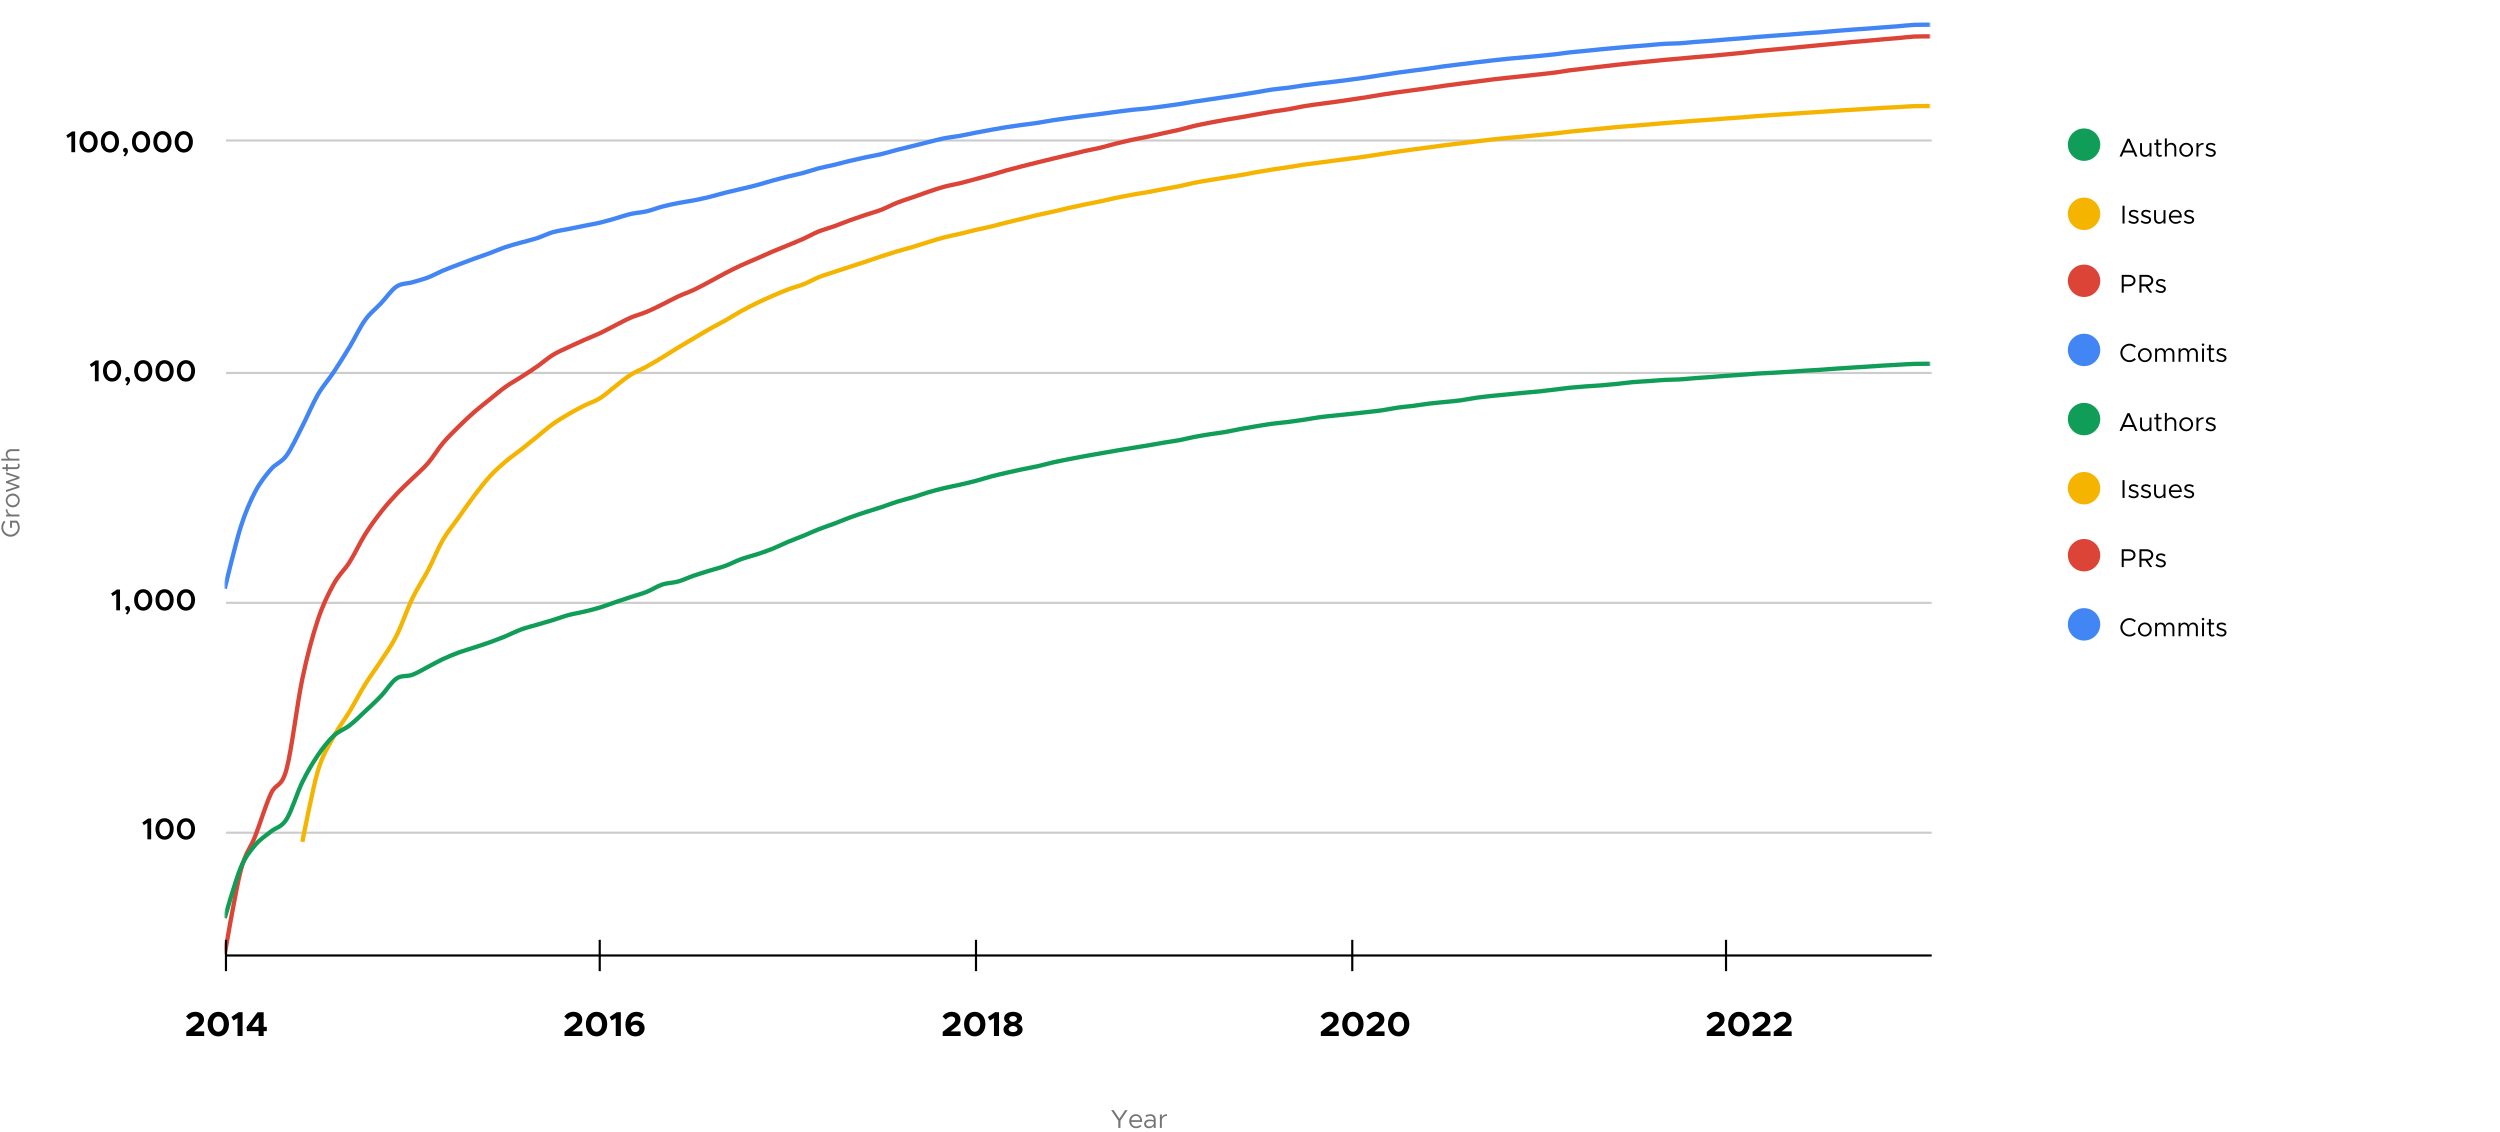 <?xml version="1.0" encoding="UTF-8"?> <svg xmlns="http://www.w3.org/2000/svg" width="1157" height="524" viewBox="0 0 1157 524" fill="none"><path d="M104.58 385.378H894" stroke="#CCCCCC" stroke-miterlimit="10"></path><path d="M104.58 278.995H894" stroke="#CCCCCC" stroke-miterlimit="10"></path><path d="M104.58 172.612H894" stroke="#CCCCCC" stroke-miterlimit="10"></path><path d="M104.58 65.02H894" stroke="#CCCCCC" stroke-miterlimit="10"></path><path d="M894 442.196H104.58" stroke="black" stroke-miterlimit="10"></path><mask id="mask0_1126_134" style="mask-type:luminance" maskUnits="userSpaceOnUse" x="104" y="0" width="790" height="442"><path d="M104 0.949H893.419V441.591H104V0.949Z" fill="white"></path></mask><g mask="url(#mask0_1126_134)"><path d="M104 272.427C104 272.427 109.155 250.94 111.376 243.942C113.596 236.943 115.817 231.975 118.037 227.681C120.258 223.387 123.034 219.906 125.413 217.16C127.792 214.414 130.171 214.115 132.55 210.866C134.93 207.616 137.547 201.843 139.926 197.223C142.305 192.604 144.684 186.82 147.064 182.707C149.443 178.595 151.981 175.907 154.439 172.208C156.898 168.509 159.435 164.463 161.815 160.512C164.194 156.56 166.573 151.44 168.952 148.121C171.331 144.803 173.949 142.886 176.328 140.35C178.707 137.813 181.086 134.257 183.465 132.65C185.845 131.044 188.382 131.358 190.841 130.644C193.299 129.93 195.996 129.223 198.216 128.367C200.437 127.512 202.658 126.238 204.878 125.291C207.099 124.345 209.875 123.322 212.254 122.412C214.633 121.501 217.012 120.607 219.391 119.738C221.771 118.869 224.388 117.994 226.767 117.113C229.146 116.232 231.525 115.168 233.904 114.365C236.284 113.561 238.821 112.919 241.28 112.221C243.739 111.524 246.276 110.959 248.656 110.18C251.035 109.4 253.414 108.172 255.793 107.479C258.172 106.786 260.789 106.459 263.169 105.974C265.548 105.488 267.927 104.999 270.306 104.518C272.685 104.038 275.223 103.626 277.682 103.043C280.14 102.461 282.757 101.675 285.057 101.025C287.357 100.374 289.657 99.535 291.957 99.008C294.257 98.481 296.953 98.34 299.333 97.782C301.712 97.224 304.091 96.246 306.47 95.621C308.849 94.995 311.466 94.446 313.846 93.976C316.225 93.506 318.604 93.212 320.983 92.748C323.362 92.283 325.9 91.737 328.359 91.139C330.817 90.541 333.355 89.757 335.734 89.158C338.114 88.558 340.493 88.045 342.872 87.475C345.251 86.906 347.868 86.317 350.247 85.682C352.627 85.047 355.006 84.263 357.385 83.605C359.764 82.948 362.302 82.287 364.761 81.672C367.219 81.058 369.916 80.515 372.136 79.917C374.357 79.32 376.577 78.501 378.798 77.917C381.019 77.334 383.794 76.827 386.173 76.258C388.553 75.689 390.932 75.018 393.311 74.45C395.69 73.882 398.307 73.306 400.687 72.797C403.066 72.289 405.445 71.911 407.824 71.346C410.203 70.781 412.741 69.976 415.2 69.342C417.658 68.709 420.196 68.133 422.575 67.544C424.954 66.954 427.334 66.334 429.713 65.748C432.092 65.162 434.709 64.44 437.088 63.971C439.468 63.502 441.847 63.297 444.226 62.877C446.605 62.455 449.143 61.871 451.601 61.397C454.06 60.922 456.756 60.43 458.977 60.031C461.198 59.632 463.418 59.222 465.639 58.87C467.859 58.517 470.635 58.144 473.014 57.815C475.394 57.486 477.773 57.224 480.152 56.862C482.531 56.5 485.148 55.972 487.527 55.602C489.907 55.232 492.286 54.924 494.665 54.6C497.044 54.275 499.582 53.937 502.041 53.624C504.499 53.31 507.037 53.024 509.416 52.719C511.795 52.414 514.175 52.074 516.554 51.763C518.933 51.453 521.55 51.087 523.929 50.826C526.308 50.566 528.688 50.432 531.067 50.17C533.446 49.908 535.984 49.555 538.442 49.221C540.901 48.888 543.597 48.513 545.818 48.171C548.039 47.829 550.259 47.415 552.48 47.069C554.7 46.722 557.476 46.336 559.855 45.988C562.234 45.64 564.614 45.3 566.993 44.946C569.372 44.591 571.989 44.195 574.368 43.824C576.748 43.453 579.127 43.074 581.506 42.682C583.885 42.289 586.423 41.778 588.882 41.428C591.34 41.078 593.878 40.899 596.257 40.583C598.636 40.268 601.015 39.837 603.395 39.506C605.774 39.175 608.391 38.853 610.77 38.567C613.149 38.281 615.529 38.045 617.908 37.758C620.287 37.471 622.825 37.143 625.283 36.816C627.742 36.49 630.359 36.139 632.659 35.798C634.959 35.458 637.259 35.062 639.559 34.709C641.858 34.356 644.555 33.946 646.934 33.61C649.313 33.274 651.692 32.972 654.072 32.658C656.451 32.344 659.068 32.025 661.447 31.694C663.826 31.363 666.206 30.962 668.585 30.642C670.964 30.322 673.502 30.047 675.96 29.744C678.419 29.442 680.957 29.112 683.336 28.825C685.715 28.538 688.094 28.264 690.473 27.995C692.853 27.727 695.47 27.421 697.849 27.187C700.228 26.953 702.607 26.78 704.987 26.567C707.366 26.353 709.904 26.126 712.362 25.884C714.821 25.643 717.517 25.381 719.738 25.12C721.958 24.859 724.179 24.496 726.399 24.244C728.62 23.993 731.396 23.778 733.775 23.543C736.154 23.309 738.533 23.046 740.913 22.814C743.292 22.583 745.909 22.345 748.288 22.131C750.667 21.917 753.047 21.704 755.426 21.507C757.805 21.309 760.343 21.13 762.801 20.927C765.26 20.724 767.798 20.435 770.177 20.289C772.556 20.144 774.935 20.179 777.314 20.034C779.694 19.888 782.311 19.582 784.69 19.395C787.069 19.208 789.448 19.077 791.827 18.891C794.207 18.704 796.744 18.455 799.203 18.256C801.662 18.057 804.358 17.878 806.579 17.695C808.799 17.512 811.02 17.285 813.24 17.102C815.461 16.92 818.237 16.719 820.616 16.544C822.995 16.369 825.374 16.215 827.753 16.034C830.133 15.854 832.75 15.615 835.129 15.44C837.508 15.264 839.887 15.147 842.267 14.962C844.646 14.777 847.184 14.518 849.642 14.311C852.101 14.105 854.638 13.896 857.018 13.722C859.397 13.547 861.776 13.417 864.155 13.245C866.535 13.072 869.152 12.851 871.531 12.669C873.91 12.487 876.289 12.326 878.668 12.135C881.048 11.943 883.585 11.615 886.044 11.501C888.502 11.387 893.419 11.45 893.419 11.45" stroke="#4285F4" stroke-width="2" stroke-miterlimit="10"></path></g><mask id="mask1_1126_134" style="mask-type:luminance" maskUnits="userSpaceOnUse" x="104" y="0" width="790" height="442"><path d="M104 0.949H893.419V441.591H104V0.949Z" fill="white"></path></mask><g mask="url(#mask1_1126_134)"><path d="M104 441.591C104 441.591 109.155 411.4 111.376 402.95C113.596 394.499 115.817 392.779 118.037 387.148C120.258 381.517 123.034 372.285 125.413 367.234C127.792 362.184 130.171 364.826 132.55 356.202C134.93 347.579 137.547 325.444 139.926 314.137C142.305 302.829 144.684 294.216 147.064 287C149.443 279.783 151.981 274.781 154.439 270.298C156.898 265.815 159.435 263.872 161.815 260.1C164.194 256.328 166.573 251.141 168.952 247.337C171.331 243.534 173.949 239.992 176.328 236.943C178.707 233.894 181.086 231.249 183.465 228.707C185.845 226.165 188.382 223.882 190.841 221.459C193.299 219.036 195.996 216.765 198.216 214.169C200.437 211.574 202.658 207.843 204.878 205.182C207.099 202.52 209.875 199.816 212.254 197.455C214.633 195.093 217.012 192.848 219.391 190.763C221.771 188.679 224.388 186.668 226.767 184.752C229.146 182.836 231.525 180.768 233.904 179.073C236.284 177.379 238.821 176.023 241.28 174.437C243.739 172.852 246.276 171.222 248.656 169.559C251.035 167.896 253.414 165.772 255.793 164.302C258.172 162.833 260.789 161.761 263.169 160.624C265.548 159.486 267.927 158.413 270.306 157.36C272.685 156.308 275.223 155.366 277.682 154.207C280.14 153.049 282.757 151.574 285.057 150.41C287.357 149.246 289.657 147.967 291.957 146.978C294.257 145.989 296.953 145.298 299.333 144.303C301.712 143.307 304.091 142.086 306.47 140.919C308.849 139.753 311.466 138.283 313.846 137.183C316.225 136.083 318.604 135.31 320.983 134.198C323.362 133.087 325.9 131.694 328.359 130.392C330.817 129.09 333.355 127.62 335.734 126.385C338.114 125.15 340.493 123.955 342.872 122.851C345.251 121.746 347.868 120.699 350.247 119.656C352.627 118.613 355.006 117.505 357.385 116.49C359.764 115.474 362.302 114.487 364.761 113.465C367.219 112.444 369.916 111.361 372.136 110.359C374.357 109.357 376.577 108.057 378.798 107.151C381.019 106.244 383.794 105.531 386.173 104.679C388.553 103.828 390.932 102.823 393.311 101.96C395.69 101.097 398.307 100.216 400.687 99.419C403.066 98.622 405.445 98.014 407.824 97.097C410.203 96.179 412.741 94.784 415.2 93.809C417.658 92.833 420.196 92.077 422.575 91.244C424.954 90.411 427.334 89.522 429.713 88.726C432.092 87.929 434.709 87.03 437.088 86.389C439.468 85.749 441.847 85.388 444.226 84.809C446.605 84.231 449.143 83.509 451.601 82.853C454.06 82.197 456.756 81.503 458.977 80.874C461.198 80.245 463.418 79.51 465.639 78.887C467.859 78.264 470.635 77.56 473.014 76.949C475.394 76.338 477.773 75.748 480.152 75.158C482.531 74.569 485.148 73.921 487.527 73.352C489.907 72.782 492.286 72.249 494.665 71.683C497.044 71.116 499.582 70.453 502.041 69.895C504.499 69.336 507.037 68.903 509.416 68.331C511.795 67.759 514.175 67.01 516.554 66.413C518.933 65.816 521.55 65.202 523.929 64.692C526.308 64.181 528.688 63.794 531.067 63.295C533.446 62.796 535.984 62.187 538.442 61.646C540.901 61.105 543.597 60.576 545.818 60.049C548.039 59.522 550.259 58.848 552.48 58.329C554.7 57.811 557.476 57.258 559.855 56.788C562.234 56.319 564.614 55.879 566.993 55.462C569.372 55.045 571.989 54.66 574.368 54.249C576.748 53.839 579.127 53.386 581.506 52.962C583.885 52.538 586.423 52.062 588.882 51.663C591.34 51.263 593.878 50.972 596.257 50.563C598.636 50.154 601.015 49.578 603.395 49.174C605.774 48.77 608.391 48.436 610.77 48.105C613.149 47.774 615.529 47.484 617.908 47.152C620.287 46.82 622.825 46.444 625.283 46.078C627.742 45.713 630.359 45.326 632.659 44.958C634.959 44.59 637.259 44.164 639.559 43.797C641.858 43.43 644.555 43.024 646.934 42.684C649.313 42.343 651.692 42.042 654.072 41.718C656.451 41.395 659.068 41.05 661.447 40.713C663.826 40.376 666.206 39.999 668.585 39.666C670.964 39.332 673.502 39.003 675.96 38.681C678.419 38.359 680.957 38.041 683.336 37.734C685.715 37.426 688.094 37.093 690.473 36.804C692.853 36.516 695.47 36.237 697.849 35.978C700.228 35.72 702.607 35.481 704.987 35.226C707.366 34.972 709.904 34.7 712.362 34.425C714.821 34.15 717.517 33.875 719.738 33.577C721.958 33.278 724.179 32.854 726.399 32.551C728.62 32.248 731.396 31.952 733.775 31.673C736.154 31.394 738.533 31.124 740.913 30.847C743.292 30.569 745.909 30.248 748.288 29.98C750.667 29.712 753.047 29.459 755.426 29.212C757.805 28.965 760.343 28.722 762.801 28.476C765.26 28.229 767.798 27.952 770.177 27.73C772.556 27.508 774.935 27.332 777.314 27.119C779.694 26.906 782.311 26.638 784.69 26.43C787.069 26.223 789.448 26.063 791.827 25.854C794.207 25.644 796.744 25.39 799.203 25.151C801.662 24.913 804.358 24.664 806.579 24.423C808.799 24.183 811.02 23.872 813.24 23.639C815.461 23.407 818.237 23.182 820.616 22.963C822.995 22.744 825.374 22.531 827.753 22.304C830.133 22.076 832.75 21.806 835.129 21.575C837.508 21.345 839.887 21.125 842.267 20.897C844.646 20.669 847.184 20.422 849.642 20.185C852.101 19.947 854.638 19.686 857.018 19.471C859.397 19.255 861.776 19.076 864.155 18.867C866.535 18.658 869.152 18.401 871.531 18.193C873.91 17.985 876.289 17.81 878.668 17.599C881.048 17.387 883.585 17.029 886.044 16.903C888.502 16.777 893.419 16.844 893.419 16.844" stroke="#DB4437" stroke-width="2" stroke-miterlimit="10"></path></g><mask id="mask2_1126_134" style="mask-type:luminance" maskUnits="userSpaceOnUse" x="104" y="0" width="790" height="442"><path d="M104 0.949H893.419V441.591H104V0.949Z" fill="white"></path></mask><g mask="url(#mask2_1126_134)"><path d="M139.926 389.604C139.926 389.604 144.684 364.98 147.063 356.945C149.443 348.91 151.98 345.493 154.439 340.874C156.897 336.256 159.435 333.186 161.814 329.235C164.194 325.283 166.573 320.634 168.952 316.789C171.331 312.944 173.948 309.504 176.328 305.811C178.707 302.119 181.086 298.997 183.465 294.281C185.844 289.565 188.382 282.055 190.841 276.959C193.299 271.862 195.996 267.981 198.216 263.701C200.437 259.421 202.657 253.862 204.878 249.997C207.099 246.131 209.874 242.85 212.254 239.49C214.633 236.131 217.012 232.638 219.391 229.501C221.77 226.363 224.387 222.962 226.767 220.37C229.146 217.778 231.525 215.69 233.904 213.656C236.284 211.622 238.821 209.919 241.28 207.982C243.738 206.046 246.276 203.955 248.655 202.035C251.035 200.114 253.414 197.978 255.793 196.268C258.172 194.559 260.789 193.022 263.168 191.626C265.548 190.23 267.927 188.946 270.306 187.742C272.685 186.539 275.223 185.824 277.682 184.292C280.14 182.759 282.757 180.304 285.057 178.549C287.357 176.793 289.657 174.834 291.957 173.386C294.257 171.939 296.953 170.926 299.332 169.621C301.712 168.317 304.091 166.878 306.47 165.439C308.849 164 311.466 162.281 313.845 160.839C316.225 159.396 318.604 158.037 320.983 156.634C323.362 155.23 325.9 153.669 328.359 152.277C330.817 150.884 333.355 149.629 335.734 148.28C338.113 146.931 340.493 145.373 342.872 144.054C345.251 142.735 347.868 141.398 350.247 140.242C352.627 139.087 355.006 138.031 357.385 136.996C359.764 135.961 362.302 134.853 364.76 133.931C367.219 133.01 369.915 132.359 372.136 131.466C374.357 130.574 376.577 129.24 378.798 128.339C381.018 127.437 383.794 126.609 386.173 125.812C388.552 125.016 390.932 124.255 393.311 123.48C395.69 122.705 398.307 121.875 400.686 121.084C403.066 120.293 405.445 119.438 407.824 118.656C410.203 117.875 412.741 117.055 415.2 116.32C417.658 115.585 420.196 114.958 422.575 114.249C424.954 113.539 427.333 112.724 429.713 111.997C432.092 111.27 434.709 110.433 437.088 109.816C439.467 109.199 441.847 108.787 444.226 108.226C446.605 107.664 449.143 106.965 451.601 106.39C454.06 105.814 456.756 105.306 458.977 104.773C461.197 104.241 463.418 103.593 465.639 103.036C467.859 102.48 470.635 101.839 473.014 101.261C475.393 100.684 477.773 100.063 480.152 99.514C482.531 98.965 485.148 98.453 487.527 97.915C489.906 97.378 492.286 96.775 494.665 96.238C497.044 95.701 499.582 95.154 502.04 94.642C504.499 94.13 507.037 93.675 509.416 93.166C511.795 92.657 514.174 92.04 516.554 91.541C518.933 91.043 521.55 90.556 523.929 90.128C526.308 89.7 528.688 89.354 531.067 88.927C533.446 88.5 535.984 87.977 538.442 87.519C540.901 87.061 543.597 86.637 545.818 86.179C548.038 85.722 550.259 85.097 552.48 84.644C554.7 84.192 557.476 83.738 559.855 83.338C562.234 82.937 564.613 82.582 566.993 82.2C569.372 81.818 571.989 81.421 574.368 81.007C576.747 80.593 579.127 80.097 581.506 79.678C583.885 79.26 586.423 78.843 588.881 78.457C591.34 78.072 593.878 77.737 596.257 77.365C598.636 76.993 601.015 76.541 603.394 76.191C605.774 75.84 608.391 75.545 610.77 75.231C613.149 74.917 615.528 74.589 617.908 74.278C620.287 73.967 622.825 73.656 625.283 73.334C627.742 73.013 630.359 72.686 632.659 72.347C634.959 72.009 637.258 71.593 639.558 71.24C641.858 70.886 644.555 70.5 646.934 70.157C649.313 69.815 651.692 69.472 654.072 69.148C656.451 68.825 659.068 68.5 661.447 68.184C663.826 67.868 666.205 67.527 668.585 67.221C670.964 66.915 673.502 66.617 675.96 66.317C678.419 66.017 680.956 65.708 683.336 65.421C685.715 65.133 688.094 64.822 690.473 64.562C692.853 64.301 695.47 64.058 697.849 63.834C700.228 63.61 702.607 63.417 704.986 63.195C707.366 62.972 709.903 62.717 712.362 62.474C714.82 62.232 717.517 61.984 719.737 61.741C721.958 61.497 724.179 61.182 726.399 60.941C728.62 60.699 731.396 60.454 733.775 60.224C736.154 59.994 738.533 59.77 740.912 59.539C743.292 59.308 745.909 59.028 748.288 58.814C750.667 58.601 753.046 58.429 755.426 58.235C757.805 58.042 760.343 57.842 762.801 57.633C765.26 57.426 767.797 57.183 770.177 56.987C772.556 56.792 774.935 56.625 777.314 56.442C779.693 56.259 782.311 56.046 784.69 55.873C787.069 55.699 789.448 55.557 791.827 55.383C794.207 55.208 796.744 54.989 799.203 54.806C801.661 54.622 804.358 54.455 806.578 54.281C808.799 54.107 811.02 53.881 813.24 53.711C815.461 53.541 818.236 53.372 820.616 53.214C822.995 53.055 825.374 52.903 827.753 52.745C830.132 52.588 832.75 52.408 835.129 52.252C837.508 52.095 839.887 51.951 842.266 51.789C844.646 51.628 847.183 51.43 849.642 51.265C852.1 51.1 854.638 50.946 857.017 50.8C859.397 50.654 861.776 50.519 864.155 50.374C866.534 50.229 869.151 50.051 871.531 49.915C873.91 49.78 876.289 49.675 878.668 49.546C881.047 49.417 883.585 49.205 886.044 49.128C888.502 49.052 893.419 49.089 893.419 49.089" stroke="#F4B400" stroke-width="2" stroke-miterlimit="10"></path></g><mask id="mask3_1126_134" style="mask-type:luminance" maskUnits="userSpaceOnUse" x="104" y="0" width="790" height="442"><path d="M104 0.949H893.419V441.591H104V0.949Z" fill="white"></path></mask><g mask="url(#mask3_1126_134)"><path d="M104 424.89C104 424.89 109.155 406.874 111.376 401.625C113.596 396.375 115.817 393.841 118.037 391.142C120.258 388.443 123.034 386.764 125.413 384.817C127.792 382.869 130.171 382.971 132.55 379.251C134.93 375.532 137.547 366.796 139.926 361.944C142.305 357.092 144.684 353.102 147.064 349.58C149.443 346.059 151.981 342.835 154.439 340.523C156.898 338.21 159.435 337.56 161.815 335.705C164.194 333.849 166.573 331.46 168.952 329.234C171.331 327.009 173.949 324.617 176.328 322.122C178.707 319.628 181.086 315.667 183.465 314.038C185.845 312.409 188.382 313.207 190.841 312.291C193.299 311.375 195.996 309.684 198.216 308.541C200.437 307.398 202.658 306.113 204.878 305.071C207.099 304.03 209.875 302.876 212.254 301.996C214.633 301.115 217.012 300.472 219.391 299.689C221.771 298.905 224.388 298.07 226.767 297.215C229.146 296.359 231.525 295.447 233.904 294.475C236.284 293.503 238.821 292.176 241.28 291.279C243.739 290.381 246.276 289.791 248.656 289.09C251.035 288.389 253.414 287.731 255.793 287C258.172 286.27 260.789 285.272 263.169 284.632C265.548 283.992 267.927 283.654 270.306 283.083C272.685 282.513 275.223 281.894 277.682 281.145C280.14 280.396 282.757 279.369 285.057 278.588C287.357 277.807 289.657 277.051 291.957 276.296C294.257 275.541 296.953 274.851 299.333 273.903C301.712 272.955 304.091 271.32 306.47 270.53C308.849 269.741 311.466 269.791 313.846 269.119C316.225 268.448 318.604 267.278 320.983 266.455C323.362 265.632 325.9 264.869 328.359 264.104C330.817 263.339 333.355 262.735 335.734 261.866C338.114 260.997 340.493 259.692 342.872 258.82C345.251 257.947 347.868 257.346 350.247 256.559C352.627 255.771 355.006 254.973 357.385 254.022C359.764 253.071 362.302 251.78 364.761 250.749C367.219 249.718 369.916 248.748 372.136 247.834C374.357 246.919 376.577 245.857 378.798 244.979C381.019 244.102 383.794 243.209 386.173 242.311C388.553 241.414 390.932 240.385 393.311 239.51C395.69 238.635 398.307 237.762 400.687 236.981C403.066 236.2 405.445 235.529 407.824 234.743C410.203 233.957 412.741 232.955 415.2 232.183C417.658 231.411 420.196 230.831 422.575 230.112C424.954 229.393 427.334 228.501 429.713 227.805C432.092 227.108 434.709 226.441 437.088 225.872C439.468 225.303 441.847 224.875 444.226 224.33C446.605 223.786 449.143 223.197 451.601 222.548C454.06 221.899 456.756 221.019 458.977 220.436C461.198 219.852 463.418 219.357 465.639 218.845C467.859 218.334 470.635 217.711 473.014 217.209C475.394 216.708 477.773 216.315 480.152 215.784C482.531 215.252 485.148 214.499 487.527 213.964C489.907 213.428 492.286 212.98 494.665 212.511C497.044 212.041 499.582 211.552 502.041 211.102C504.499 210.651 507.037 210.225 509.416 209.808C511.795 209.391 514.175 208.966 516.554 208.559C518.933 208.152 521.55 207.713 523.929 207.323C526.308 206.933 528.688 206.578 531.067 206.177C533.446 205.777 535.984 205.291 538.442 204.88C540.901 204.469 543.597 204.128 545.818 203.71C548.039 203.291 550.259 202.69 552.48 202.256C554.7 201.822 557.476 201.364 559.855 200.985C562.234 200.606 564.614 200.35 566.993 199.941C569.372 199.532 571.989 198.924 574.368 198.485C576.748 198.045 579.127 197.647 581.506 197.255C583.885 196.864 586.423 196.427 588.882 196.097C591.34 195.766 593.878 195.572 596.257 195.271C598.636 194.97 601.015 194.623 603.395 194.265C605.774 193.907 608.391 193.404 610.77 193.083C613.149 192.762 615.529 192.554 617.908 192.302C620.287 192.05 622.825 191.811 625.283 191.548C627.742 191.284 630.359 190.988 632.659 190.722C634.959 190.456 637.259 190.232 639.559 189.898C641.858 189.563 644.555 188.972 646.934 188.635C649.313 188.297 651.692 188.136 654.072 187.833C656.451 187.53 659.068 187.074 661.447 186.783C663.826 186.493 666.206 186.303 668.585 186.057C670.964 185.81 673.502 185.613 675.96 185.28C678.419 184.946 680.957 184.393 683.336 184.057C685.715 183.721 688.094 183.477 690.473 183.224C692.853 182.97 695.47 182.748 697.849 182.515C700.228 182.283 702.607 182.032 704.987 181.806C707.366 181.581 709.904 181.397 712.362 181.142C714.821 180.887 717.517 180.543 719.738 180.276C721.958 180.008 724.179 179.684 726.399 179.453C728.62 179.222 731.396 179.011 733.775 178.832C736.154 178.652 738.533 178.547 740.913 178.357C743.292 178.167 745.909 177.915 748.288 177.672C750.667 177.428 753.047 177.086 755.426 176.873C757.805 176.659 760.343 176.549 762.801 176.376C765.26 176.203 767.798 175.963 770.177 175.835C772.556 175.707 774.935 175.729 777.314 175.589C779.694 175.45 782.311 175.157 784.69 174.978C787.069 174.799 789.448 174.672 791.827 174.497C794.207 174.321 796.744 174.088 799.203 173.904C801.662 173.721 804.358 173.558 806.579 173.396C808.799 173.234 811.02 173.024 813.24 172.883C815.461 172.742 818.237 172.644 820.616 172.512C822.995 172.38 825.374 172.232 827.753 172.078C830.133 171.924 832.75 171.721 835.129 171.571C837.508 171.421 839.887 171.317 842.267 171.16C844.646 171.003 847.184 170.785 849.642 170.613C852.101 170.44 854.638 170.278 857.018 170.125C859.397 169.973 861.776 169.837 864.155 169.683C866.535 169.529 869.152 169.333 871.531 169.188C873.91 169.043 876.289 168.925 878.668 168.797C881.048 168.669 883.585 168.477 886.044 168.406C888.502 168.334 893.419 168.367 893.419 168.367" stroke="#0F9D58" stroke-width="2" stroke-miterlimit="10"></path></g><path d="M104.58 449.449V434.942" stroke="black" stroke-miterlimit="10"></path><path d="M277.556 449.449V434.942" stroke="black" stroke-miterlimit="10"></path><path d="M451.692 449.449V434.942" stroke="black" stroke-miterlimit="10"></path><path d="M625.829 449.449V434.942" stroke="black" stroke-miterlimit="10"></path><path d="M798.805 449.449V434.942" stroke="black" stroke-miterlimit="10"></path><path d="M68.203 388.449H69.953V378.831H68.553L65.851 380.665L66.551 381.897L68.203 380.847V388.449ZM76.172 388.617C78.636 388.617 80.386 386.559 80.386 383.633C80.386 380.721 78.636 378.663 76.172 378.663C73.695 378.663 71.959 380.721 71.959 383.633C71.959 386.559 73.695 388.617 76.172 388.617ZM76.172 387.021C74.745 387.021 73.737 385.621 73.737 383.633C73.737 381.645 74.745 380.259 76.172 380.259C77.6 380.259 78.594 381.645 78.594 383.633C78.594 385.621 77.6 387.021 76.172 387.021ZM86.057 388.617C88.521 388.617 90.271 386.559 90.271 383.633C90.271 380.721 88.521 378.663 86.057 378.663C83.579 378.663 81.843 380.721 81.843 383.633C81.843 386.559 83.579 388.617 86.057 388.617ZM86.057 387.021C84.629 387.021 83.621 385.621 83.621 383.633C83.621 381.645 84.629 380.259 86.057 380.259C87.485 380.259 88.479 381.645 88.479 383.633C88.479 385.621 87.485 387.021 86.057 387.021Z" fill="black"></path><path d="M33.023 70.449H34.773V60.831H33.373L30.671 62.665L31.371 63.897L33.023 62.847V70.449ZM40.993 70.617C43.457 70.617 45.207 68.559 45.207 65.633C45.207 62.721 43.457 60.663 40.993 60.663C38.515 60.663 36.779 62.721 36.779 65.633C36.779 68.559 38.515 70.617 40.993 70.617ZM40.993 69.021C39.565 69.021 38.557 67.621 38.557 65.633C38.557 63.645 39.565 62.259 40.993 62.259C42.421 62.259 43.415 63.645 43.415 65.633C43.415 67.621 42.421 69.021 40.993 69.021ZM50.877 70.617C53.342 70.617 55.092 68.559 55.092 65.633C55.092 62.721 53.342 60.663 50.877 60.663C48.4 60.663 46.663 62.721 46.663 65.633C46.663 68.559 48.4 70.617 50.877 70.617ZM50.877 69.021C49.45 69.021 48.441 67.621 48.441 65.633C48.441 63.645 49.45 62.259 50.877 62.259C52.306 62.259 53.3 63.645 53.3 65.633C53.3 67.621 52.306 69.021 50.877 69.021ZM57.864 72.437C58.816 71.429 59.208 70.701 59.208 69.945C59.208 69.063 58.746 68.419 58.032 68.419C57.43 68.419 56.94 68.923 56.94 69.511C56.94 70.113 57.43 70.617 58.018 70.617C57.892 71.065 57.612 71.513 57.206 71.933L57.864 72.437ZM65.288 70.617C67.752 70.617 69.502 68.559 69.502 65.633C69.502 62.721 67.752 60.663 65.288 60.663C62.81 60.663 61.074 62.721 61.074 65.633C61.074 68.559 62.81 70.617 65.288 70.617ZM65.288 69.021C63.86 69.021 62.852 67.621 62.852 65.633C62.852 63.645 63.86 62.259 65.288 62.259C66.716 62.259 67.71 63.645 67.71 65.633C67.71 67.621 66.716 69.021 65.288 69.021ZM75.172 70.617C77.636 70.617 79.386 68.559 79.386 65.633C79.386 62.721 77.636 60.663 75.172 60.663C72.695 60.663 70.959 62.721 70.959 65.633C70.959 68.559 72.695 70.617 75.172 70.617ZM75.172 69.021C73.745 69.021 72.737 67.621 72.737 65.633C72.737 63.645 73.745 62.259 75.172 62.259C76.6 62.259 77.594 63.645 77.594 65.633C77.594 67.621 76.6 69.021 75.172 69.021ZM85.057 70.617C87.521 70.617 89.271 68.559 89.271 65.633C89.271 62.721 87.521 60.663 85.057 60.663C82.579 60.663 80.843 62.721 80.843 65.633C80.843 68.559 82.579 70.617 85.057 70.617ZM85.057 69.021C83.629 69.021 82.621 67.621 82.621 65.633C82.621 63.645 83.629 62.259 85.057 62.259C86.485 62.259 87.479 63.645 87.479 65.633C87.479 67.621 86.485 69.021 85.057 69.021Z" fill="black"></path><path d="M53.793 282.449H55.543V272.831H54.143L51.441 274.665L52.141 275.897L53.793 274.847V282.449ZM58.864 284.437C59.816 283.429 60.208 282.701 60.208 281.945C60.208 281.063 59.746 280.419 59.032 280.419C58.43 280.419 57.94 280.923 57.94 281.511C57.94 282.113 58.43 282.617 59.018 282.617C58.892 283.065 58.612 283.513 58.206 283.933L58.864 284.437ZM66.288 282.617C68.752 282.617 70.502 280.559 70.502 277.633C70.502 274.721 68.752 272.663 66.288 272.663C63.81 272.663 62.074 274.721 62.074 277.633C62.074 280.559 63.81 282.617 66.288 282.617ZM66.288 281.021C64.86 281.021 63.852 279.621 63.852 277.633C63.852 275.645 64.86 274.259 66.288 274.259C67.716 274.259 68.71 275.645 68.71 277.633C68.71 279.621 67.716 281.021 66.288 281.021ZM76.172 282.617C78.636 282.617 80.386 280.559 80.386 277.633C80.386 274.721 78.636 272.663 76.172 272.663C73.695 272.663 71.959 274.721 71.959 277.633C71.959 280.559 73.695 282.617 76.172 282.617ZM76.172 281.021C74.745 281.021 73.737 279.621 73.737 277.633C73.737 275.645 74.745 274.259 76.172 274.259C77.6 274.259 78.594 275.645 78.594 277.633C78.594 279.621 77.6 281.021 76.172 281.021ZM86.057 282.617C88.521 282.617 90.271 280.559 90.271 277.633C90.271 274.721 88.521 272.663 86.057 272.663C83.579 272.663 81.843 274.721 81.843 277.633C81.843 280.559 83.579 282.617 86.057 282.617ZM86.057 281.021C84.629 281.021 83.621 279.621 83.621 277.633C83.621 275.645 84.629 274.259 86.057 274.259C87.485 274.259 88.479 275.645 88.479 277.633C88.479 279.621 87.485 281.021 86.057 281.021Z" fill="black"></path><path d="M43.908 176.449H45.658V166.831H44.258L41.556 168.665L42.256 169.897L43.908 168.847V176.449ZM51.877 176.617C54.342 176.617 56.092 174.559 56.092 171.633C56.092 168.721 54.342 166.663 51.877 166.663C49.4 166.663 47.663 168.721 47.663 171.633C47.663 174.559 49.4 176.617 51.877 176.617ZM51.877 175.021C50.45 175.021 49.441 173.621 49.441 171.633C49.441 169.645 50.45 168.259 51.877 168.259C53.306 168.259 54.3 169.645 54.3 171.633C54.3 173.621 53.306 175.021 51.877 175.021ZM58.864 178.437C59.816 177.429 60.208 176.701 60.208 175.945C60.208 175.063 59.746 174.419 59.032 174.419C58.43 174.419 57.94 174.923 57.94 175.511C57.94 176.113 58.43 176.617 59.018 176.617C58.892 177.065 58.612 177.513 58.206 177.933L58.864 178.437ZM66.288 176.617C68.752 176.617 70.502 174.559 70.502 171.633C70.502 168.721 68.752 166.663 66.288 166.663C63.81 166.663 62.074 168.721 62.074 171.633C62.074 174.559 63.81 176.617 66.288 176.617ZM66.288 175.021C64.86 175.021 63.852 173.621 63.852 171.633C63.852 169.645 64.86 168.259 66.288 168.259C67.716 168.259 68.71 169.645 68.71 171.633C68.71 173.621 67.716 175.021 66.288 175.021ZM76.172 176.617C78.636 176.617 80.386 174.559 80.386 171.633C80.386 168.721 78.636 166.663 76.172 166.663C73.695 166.663 71.959 168.721 71.959 171.633C71.959 174.559 73.695 176.617 76.172 176.617ZM76.172 175.021C74.745 175.021 73.737 173.621 73.737 171.633C73.737 169.645 74.745 168.259 76.172 168.259C77.6 168.259 78.594 169.645 78.594 171.633C78.594 173.621 77.6 175.021 76.172 175.021ZM86.057 176.617C88.521 176.617 90.271 174.559 90.271 171.633C90.271 168.721 88.521 166.663 86.057 166.663C83.579 166.663 81.843 168.721 81.843 171.633C81.843 174.559 83.579 176.617 86.057 176.617ZM86.057 175.021C84.629 175.021 83.621 173.621 83.621 171.633C83.621 169.645 84.629 168.259 86.057 168.259C87.485 168.259 88.479 169.645 88.479 171.633C88.479 173.621 87.485 175.021 86.057 175.021Z" fill="black"></path><path d="M86.203 479.449H94.507V477.321H89.851L91.851 475.769C93.771 474.377 94.411 473.241 94.411 471.769C94.411 469.705 92.715 468.265 90.379 468.265C88.603 468.265 87.211 469.033 86.123 470.409L87.627 471.865C88.427 470.953 89.243 470.409 90.315 470.409C91.211 470.409 91.979 470.953 91.979 471.865C91.979 472.633 91.563 473.353 90.251 474.393L86.203 477.529V479.449ZM101.04 479.641C103.936 479.641 105.968 477.289 105.968 473.945C105.968 470.617 103.936 468.265 101.04 468.265C98.144 468.265 96.096 470.617 96.096 473.945C96.096 477.289 98.144 479.641 101.04 479.641ZM101.04 477.497C99.568 477.497 98.528 476.009 98.528 473.945C98.528 471.881 99.568 470.409 101.04 470.409C102.512 470.409 103.552 471.881 103.552 473.945C103.552 476.009 102.512 477.497 101.04 477.497ZM109.918 479.449H112.27V468.457H110.382L107.086 470.665L108.046 472.329L109.918 471.161V479.449ZM119.673 479.449H122.025V477.209H123.481V475.225H122.025V468.473H119.177L114.073 475.385L114.297 477.209H119.673V479.449ZM116.553 475.225L119.673 470.969V475.225H116.553Z" fill="black"></path><path d="M261.25 479.449H269.554V477.321H264.898L266.898 475.769C268.818 474.377 269.458 473.241 269.458 471.769C269.458 469.705 267.762 468.265 265.426 468.265C263.65 468.265 262.258 469.033 261.17 470.409L262.674 471.865C263.474 470.953 264.29 470.409 265.362 470.409C266.258 470.409 267.026 470.953 267.026 471.865C267.026 472.633 266.61 473.353 265.298 474.393L261.25 477.529V479.449ZM276.087 479.641C278.983 479.641 281.015 477.289 281.015 473.945C281.015 470.617 278.983 468.265 276.087 468.265C273.191 468.265 271.143 470.617 271.143 473.945C271.143 477.289 273.191 479.641 276.087 479.641ZM276.087 477.497C274.615 477.497 273.575 476.009 273.575 473.945C273.575 471.881 274.615 470.409 276.087 470.409C277.559 470.409 278.599 471.881 278.599 473.945C278.599 476.009 277.559 477.497 276.087 477.497ZM284.965 479.449H287.317V468.457H285.429L282.133 470.665L283.093 472.329L284.965 471.161V479.449ZM294.624 472.345C293.584 472.345 292.576 472.745 291.904 473.401C292.112 471.545 293.072 470.345 294.512 470.345C295.44 470.345 296.08 470.681 296.752 471.241L297.872 469.449C296.976 468.729 295.872 468.265 294.512 468.265C291.456 468.265 289.456 470.713 289.456 474.137C289.456 477.337 290.928 479.641 294.128 479.641C296.528 479.641 298.336 478.089 298.336 475.833C298.336 473.657 296.656 472.345 294.624 472.345ZM294 477.641C292.768 477.641 292.176 476.889 291.968 475.545C292.304 474.761 293.04 474.265 293.936 474.265C295.008 474.265 295.904 474.889 295.904 475.945C295.904 476.825 295.168 477.641 294 477.641Z" fill="black"></path><path d="M436.281 479.449H444.585V477.321H439.929L441.929 475.769C443.849 474.377 444.489 473.241 444.489 471.769C444.489 469.705 442.793 468.265 440.457 468.265C438.681 468.265 437.289 469.033 436.201 470.409L437.705 471.865C438.505 470.953 439.321 470.409 440.393 470.409C441.289 470.409 442.057 470.953 442.057 471.865C442.057 472.633 441.641 473.353 440.329 474.393L436.281 477.529V479.449ZM451.118 479.641C454.014 479.641 456.046 477.289 456.046 473.945C456.046 470.617 454.014 468.265 451.118 468.265C448.222 468.265 446.174 470.617 446.174 473.945C446.174 477.289 448.222 479.641 451.118 479.641ZM451.118 477.497C449.646 477.497 448.606 476.009 448.606 473.945C448.606 471.881 449.646 470.409 451.118 470.409C452.59 470.409 453.63 471.881 453.63 473.945C453.63 476.009 452.59 477.497 451.118 477.497ZM459.997 479.449H462.349V468.457H460.461L457.165 470.665L458.125 472.329L459.997 471.161V479.449ZM468.84 479.641C471.256 479.641 473.256 478.505 473.256 476.505C473.256 475.241 472.392 474.281 471.096 473.769C472.2 473.289 472.984 472.489 472.984 471.257C472.984 469.369 471.032 468.265 468.84 468.265C466.696 468.265 464.712 469.321 464.712 471.257C464.712 472.505 465.496 473.305 466.584 473.769C465.32 474.249 464.424 475.209 464.424 476.505C464.424 478.489 466.408 479.641 468.84 479.641ZM468.84 472.953C467.976 472.889 467.064 472.409 467.064 471.561C467.064 470.809 467.784 470.249 468.84 470.249C469.896 470.249 470.632 470.809 470.632 471.561C470.632 472.377 469.704 472.889 468.84 472.953ZM468.84 477.657C467.672 477.657 466.824 477.081 466.824 476.249C466.824 475.385 467.896 474.841 468.84 474.809C469.784 474.841 470.872 475.385 470.872 476.249C470.872 477.081 470.008 477.657 468.84 477.657Z" fill="black"></path><path d="M611.281 479.449H619.585V477.321H614.929L616.929 475.769C618.849 474.377 619.489 473.241 619.489 471.769C619.489 469.705 617.793 468.265 615.457 468.265C613.681 468.265 612.289 469.033 611.201 470.409L612.705 471.865C613.505 470.953 614.321 470.409 615.393 470.409C616.289 470.409 617.057 470.953 617.057 471.865C617.057 472.633 616.641 473.353 615.329 474.393L611.281 477.529V479.449ZM626.118 479.641C629.014 479.641 631.046 477.289 631.046 473.945C631.046 470.617 629.014 468.265 626.118 468.265C623.222 468.265 621.174 470.617 621.174 473.945C621.174 477.289 623.222 479.641 626.118 479.641ZM626.118 477.497C624.646 477.497 623.606 476.009 623.606 473.945C623.606 471.881 624.646 470.409 626.118 470.409C627.59 470.409 628.63 471.881 628.63 473.945C628.63 476.009 627.59 477.497 626.118 477.497ZM632.469 479.449H640.773V477.321H636.117L638.117 475.769C640.036 474.377 640.677 473.241 640.677 471.769C640.677 469.705 638.981 468.265 636.645 468.265C634.869 468.265 633.477 469.033 632.389 470.409L633.893 471.865C634.693 470.953 635.509 470.409 636.581 470.409C637.477 470.409 638.245 470.953 638.245 471.865C638.245 472.633 637.829 473.353 636.516 474.393L632.469 477.529V479.449ZM647.306 479.641C650.202 479.641 652.234 477.289 652.234 473.945C652.234 470.617 650.202 468.265 647.306 468.265C644.41 468.265 642.362 470.617 642.362 473.945C642.362 477.289 644.41 479.641 647.306 479.641ZM647.306 477.497C645.834 477.497 644.794 476.009 644.794 473.945C644.794 471.881 645.834 470.409 647.306 470.409C648.778 470.409 649.818 471.881 649.818 473.945C649.818 476.009 648.778 477.497 647.306 477.497Z" fill="black"></path><path d="M789.906 479.449H798.21V477.321H793.554L795.554 475.769C797.474 474.377 798.114 473.241 798.114 471.769C798.114 469.705 796.418 468.265 794.082 468.265C792.306 468.265 790.914 469.033 789.826 470.409L791.33 471.865C792.13 470.953 792.946 470.409 794.018 470.409C794.914 470.409 795.682 470.953 795.682 471.865C795.682 472.633 795.266 473.353 793.954 474.393L789.906 477.529V479.449ZM804.743 479.641C807.639 479.641 809.671 477.289 809.671 473.945C809.671 470.617 807.639 468.265 804.743 468.265C801.847 468.265 799.799 470.617 799.799 473.945C799.799 477.289 801.847 479.641 804.743 479.641ZM804.743 477.497C803.271 477.497 802.231 476.009 802.231 473.945C802.231 471.881 803.271 470.409 804.743 470.409C806.215 470.409 807.255 471.881 807.255 473.945C807.255 476.009 806.215 477.497 804.743 477.497ZM811.094 479.449H819.398V477.321H814.742L816.742 475.769C818.661 474.377 819.302 473.241 819.302 471.769C819.302 469.705 817.606 468.265 815.27 468.265C813.494 468.265 812.102 469.033 811.014 470.409L812.518 471.865C813.318 470.953 814.134 470.409 815.206 470.409C816.102 470.409 816.87 470.953 816.87 471.865C816.87 472.633 816.454 473.353 815.141 474.393L811.094 477.529V479.449ZM820.875 479.449H829.179V477.321H824.523L826.523 475.769C828.443 474.377 829.083 473.241 829.083 471.769C829.083 469.705 827.387 468.265 825.051 468.265C823.275 468.265 821.883 469.033 820.795 470.409L822.299 471.865C823.099 470.953 823.915 470.409 824.987 470.409C825.883 470.409 826.651 470.953 826.651 471.865C826.651 472.633 826.235 473.353 824.923 474.393L820.875 477.529V479.449Z" fill="black"></path><circle cx="964.5" cy="66.949" r="7.5" fill="#0F9D58"></circle><path d="M988.197 72.449H989.217L985.581 64.205H984.561L980.925 72.449H981.945L982.773 70.577H987.369L988.197 72.449ZM983.157 69.689L985.077 65.357L986.985 69.689H983.157ZM994.788 66.245V70.193C994.788 71.069 993.924 71.789 992.868 71.789C991.956 71.789 991.32 71.093 991.32 70.073V66.245H990.42V70.193C990.42 71.621 991.368 72.593 992.748 72.593C993.636 72.593 994.428 72.125 994.788 71.465V72.449H995.688V66.245H994.788ZM1000.17 71.537C1000.04 71.681 999.799 71.789 999.523 71.789C999.163 71.789 998.851 71.465 998.851 71.009V67.049H1000.37V66.245H998.851V64.541H997.951V66.245H996.979V67.049H997.951V71.009C997.951 71.933 998.575 72.593 999.463 72.593C999.883 72.593 1000.29 72.449 1000.61 72.197L1000.17 71.537ZM1004.85 66.101C1003.96 66.101 1003.17 66.569 1002.81 67.229V64.061H1001.91V72.449H1002.81V68.501C1002.81 67.625 1003.67 66.905 1004.73 66.905C1005.64 66.905 1006.28 67.601 1006.28 68.621V72.449H1007.18V68.501C1007.18 67.073 1006.23 66.101 1004.85 66.101ZM1011.78 72.593C1013.53 72.593 1014.97 71.129 1014.97 69.341C1014.97 67.553 1013.53 66.101 1011.78 66.101C1010.01 66.101 1008.57 67.553 1008.57 69.341C1008.57 71.129 1010.01 72.593 1011.78 72.593ZM1011.78 71.789C1010.53 71.789 1009.51 70.685 1009.51 69.341C1009.51 67.997 1010.53 66.905 1011.78 66.905C1013.01 66.905 1014.03 67.997 1014.03 69.341C1014.03 70.685 1013.01 71.789 1011.78 71.789ZM1017.42 67.457V66.245H1016.52V72.449H1017.42V68.981C1017.42 67.769 1018.42 66.905 1019.82 66.905V66.101C1018.68 66.101 1017.79 66.629 1017.42 67.457ZM1023.2 72.593C1024.48 72.593 1025.47 71.861 1025.47 70.721C1025.47 69.545 1024.43 69.209 1023.44 68.897C1022.29 68.525 1021.83 68.357 1021.83 67.817C1021.83 67.217 1022.41 66.905 1023.1 66.905C1023.65 66.905 1024.27 67.097 1024.89 67.493L1025.32 66.797C1024.66 66.365 1023.87 66.101 1023.1 66.101C1021.87 66.101 1020.93 66.797 1020.93 67.925C1020.93 68.813 1021.51 69.257 1023.01 69.689C1023.85 69.929 1024.57 70.145 1024.57 70.817C1024.57 71.405 1024.01 71.789 1023.2 71.789C1022.51 71.789 1021.81 71.525 1021.1 71.009L1020.63 71.669C1021.37 72.269 1022.33 72.593 1023.2 72.593Z" fill="black"></path><circle cx="964.5" cy="98.949" r="7.5" fill="#F4B400"></circle><path d="M982.308 103.449H983.244V95.205H982.308V103.449ZM987.515 103.593C988.799 103.593 989.783 102.861 989.783 101.721C989.783 100.545 988.751 100.209 987.755 99.897C986.603 99.525 986.147 99.357 986.147 98.817C986.147 98.217 986.723 97.905 987.419 97.905C987.971 97.905 988.583 98.097 989.207 98.493L989.639 97.797C988.979 97.365 988.187 97.101 987.419 97.101C986.183 97.101 985.247 97.797 985.247 98.925C985.247 99.813 985.823 100.257 987.323 100.689C988.163 100.929 988.883 101.145 988.883 101.817C988.883 102.405 988.331 102.789 987.515 102.789C986.831 102.789 986.123 102.525 985.415 102.009L984.947 102.669C985.691 103.269 986.651 103.593 987.515 103.593ZM993.245 103.593C994.529 103.593 995.513 102.861 995.513 101.721C995.513 100.545 994.481 100.209 993.485 99.897C992.333 99.525 991.877 99.357 991.877 98.817C991.877 98.217 992.453 97.905 993.149 97.905C993.701 97.905 994.313 98.097 994.937 98.493L995.369 97.797C994.709 97.365 993.917 97.101 993.149 97.101C991.913 97.101 990.977 97.797 990.977 98.925C990.977 99.813 991.553 100.257 993.053 100.689C993.893 100.929 994.613 101.145 994.613 101.817C994.613 102.405 994.061 102.789 993.245 102.789C992.561 102.789 991.853 102.525 991.145 102.009L990.677 102.669C991.421 103.269 992.381 103.593 993.245 103.593ZM1001.28 97.245V101.193C1001.28 102.069 1000.42 102.789 999.36 102.789C998.448 102.789 997.812 102.093 997.812 101.073V97.245H996.912V101.193C996.912 102.621 997.86 103.593 999.24 103.593C1000.13 103.593 1000.92 103.125 1001.28 102.465V103.449H1002.18V97.245H1001.28ZM1006.88 102.789C1005.65 102.789 1004.8 101.901 1004.67 100.689H1009.75C1009.75 98.517 1008.68 97.101 1006.81 97.101C1005.14 97.101 1003.75 98.481 1003.75 100.329C1003.75 102.237 1005.23 103.593 1006.89 103.593C1007.75 103.593 1008.85 103.221 1009.39 102.633L1008.83 102.045C1008.45 102.465 1007.61 102.789 1006.88 102.789ZM1006.84 97.905C1008.08 97.905 1008.74 98.769 1008.86 99.885H1004.68C1004.85 98.685 1005.74 97.905 1006.84 97.905ZM1013.18 103.593C1014.46 103.593 1015.45 102.861 1015.45 101.721C1015.45 100.545 1014.41 100.209 1013.42 99.897C1012.27 99.525 1011.81 99.357 1011.81 98.817C1011.81 98.217 1012.39 97.905 1013.08 97.905C1013.63 97.905 1014.25 98.097 1014.87 98.493L1015.3 97.797C1014.64 97.365 1013.85 97.101 1013.08 97.101C1011.85 97.101 1010.91 97.797 1010.91 98.925C1010.91 99.813 1011.49 100.257 1012.99 100.689C1013.83 100.929 1014.55 101.145 1014.55 101.817C1014.55 102.405 1013.99 102.789 1013.18 102.789C1012.49 102.789 1011.79 102.525 1011.08 102.009L1010.61 102.669C1011.35 103.269 1012.31 103.593 1013.18 103.593Z" fill="black"></path><circle cx="964.5" cy="129.949" r="7.5" fill="#DB4437"></circle><path d="M981.933 135.449H982.869V132.485H985.281C986.985 132.485 988.317 131.393 988.317 129.845C988.317 128.297 986.985 127.205 985.281 127.205H981.933V135.449ZM982.869 131.597V128.093H985.113C986.457 128.093 987.369 128.741 987.369 129.845C987.369 130.949 986.457 131.597 985.113 131.597H982.869ZM996.532 129.845C996.532 128.297 995.2 127.205 993.496 127.205H990.148V135.449H991.084V132.485H992.908L994.996 135.449H996.064L993.964 132.461C995.44 132.281 996.532 131.249 996.532 129.845ZM991.084 128.093H993.328C994.672 128.093 995.584 128.741 995.584 129.845C995.584 130.949 994.672 131.597 993.328 131.597H991.084V128.093ZM1000.09 135.593C1001.37 135.593 1002.36 134.861 1002.36 133.721C1002.36 132.545 1001.33 132.209 1000.33 131.897C999.177 131.525 998.721 131.357 998.721 130.817C998.721 130.217 999.297 129.905 999.993 129.905C1000.55 129.905 1001.16 130.097 1001.78 130.493L1002.21 129.797C1001.55 129.365 1000.76 129.101 999.993 129.101C998.757 129.101 997.821 129.797 997.821 130.925C997.821 131.813 998.397 132.257 999.897 132.689C1000.74 132.929 1001.46 133.145 1001.46 133.817C1001.46 134.405 1000.91 134.789 1000.09 134.789C999.405 134.789 998.697 134.525 997.989 134.009L997.521 134.669C998.265 135.269 999.225 135.593 1000.09 135.593Z" fill="black"></path><circle cx="964.5" cy="161.949" r="7.5" fill="#4285F4"></circle><path d="M985.521 167.593C986.661 167.593 987.717 167.101 988.485 166.333L987.849 165.685C987.249 166.321 986.421 166.729 985.521 166.729C983.745 166.729 982.245 165.169 982.245 163.321C982.245 161.485 983.745 159.925 985.521 159.925C986.421 159.925 987.249 160.333 987.849 160.969L988.485 160.321C987.717 159.541 986.661 159.061 985.521 159.061C983.241 159.061 981.297 161.005 981.297 163.321C981.297 165.637 983.241 167.593 985.521 167.593ZM992.642 167.593C994.394 167.593 995.834 166.129 995.834 164.341C995.834 162.553 994.394 161.101 992.642 161.101C990.878 161.101 989.438 162.553 989.438 164.341C989.438 166.129 990.878 167.593 992.642 167.593ZM992.642 166.789C991.394 166.789 990.374 165.685 990.374 164.341C990.374 162.997 991.394 161.905 992.642 161.905C993.878 161.905 994.898 162.997 994.898 164.341C994.898 165.685 993.878 166.789 992.642 166.789ZM1004.09 161.101C1003.11 161.101 1002.34 161.701 1002.15 162.577C1001.84 161.677 1001.07 161.101 1000.08 161.101C999.268 161.101 998.596 161.509 998.284 162.157V161.245H997.384V167.449H998.284V163.501C998.284 162.565 998.98 161.905 999.964 161.905C1000.8 161.905 1001.39 162.613 1001.39 163.621V167.449H1002.29V163.501C1002.29 162.565 1002.99 161.905 1003.97 161.905C1004.81 161.905 1005.4 162.613 1005.4 163.621V167.449H1006.3V163.501C1006.3 162.097 1005.39 161.101 1004.09 161.101ZM1014.96 161.101C1013.97 161.101 1013.2 161.701 1013.01 162.577C1012.7 161.677 1011.93 161.101 1010.95 161.101C1010.13 161.101 1009.46 161.509 1009.15 162.157V161.245H1008.25V167.449H1009.15V163.501C1009.15 162.565 1009.84 161.905 1010.83 161.905C1011.67 161.905 1012.26 162.613 1012.26 163.621V167.449H1013.16V163.501C1013.16 162.565 1013.85 161.905 1014.84 161.905C1015.68 161.905 1016.26 162.613 1016.26 163.621V167.449H1017.16V163.501C1017.16 162.097 1016.25 161.101 1014.96 161.101ZM1019.57 160.117C1019.89 160.117 1020.15 159.841 1020.15 159.517C1020.15 159.205 1019.89 158.929 1019.57 158.929C1019.23 158.929 1018.97 159.205 1018.97 159.517C1018.97 159.841 1019.23 160.117 1019.57 160.117ZM1019.11 167.449H1020.01V161.245H1019.11V167.449ZM1024.5 166.537C1024.37 166.681 1024.13 166.789 1023.85 166.789C1023.49 166.789 1023.18 166.465 1023.18 166.009V162.049H1024.7V161.245H1023.18V159.541H1022.28V161.245H1021.31V162.049H1022.28V166.009C1022.28 166.933 1022.9 167.593 1023.79 167.593C1024.21 167.593 1024.62 167.449 1024.94 167.197L1024.5 166.537ZM1028.16 167.593C1029.44 167.593 1030.42 166.861 1030.42 165.721C1030.42 164.545 1029.39 164.209 1028.4 163.897C1027.24 163.525 1026.79 163.357 1026.79 162.817C1026.79 162.217 1027.36 161.905 1028.06 161.905C1028.61 161.905 1029.22 162.097 1029.85 162.493L1030.28 161.797C1029.62 161.365 1028.83 161.101 1028.06 161.101C1026.82 161.101 1025.89 161.797 1025.89 162.925C1025.89 163.813 1026.46 164.257 1027.96 164.689C1028.8 164.929 1029.52 165.145 1029.52 165.817C1029.52 166.405 1028.97 166.789 1028.16 166.789C1027.47 166.789 1026.76 166.525 1026.06 166.009L1025.59 166.669C1026.33 167.269 1027.29 167.593 1028.16 167.593Z" fill="black"></path><circle cx="964.5" cy="193.949" r="7.5" fill="#0F9D58"></circle><path d="M988.197 199.449H989.217L985.581 191.205H984.561L980.925 199.449H981.945L982.773 197.577H987.369L988.197 199.449ZM983.157 196.689L985.077 192.357L986.985 196.689H983.157ZM994.788 193.245V197.193C994.788 198.069 993.924 198.789 992.868 198.789C991.956 198.789 991.32 198.093 991.32 197.073V193.245H990.42V197.193C990.42 198.621 991.368 199.593 992.748 199.593C993.636 199.593 994.428 199.125 994.788 198.465V199.449H995.688V193.245H994.788ZM1000.17 198.537C1000.04 198.681 999.799 198.789 999.523 198.789C999.163 198.789 998.851 198.465 998.851 198.009V194.049H1000.37V193.245H998.851V191.541H997.951V193.245H996.979V194.049H997.951V198.009C997.951 198.933 998.575 199.593 999.463 199.593C999.883 199.593 1000.29 199.449 1000.61 199.197L1000.17 198.537ZM1004.85 193.101C1003.96 193.101 1003.17 193.569 1002.81 194.229V191.061H1001.91V199.449H1002.81V195.501C1002.81 194.625 1003.67 193.905 1004.73 193.905C1005.64 193.905 1006.28 194.601 1006.28 195.621V199.449H1007.18V195.501C1007.18 194.073 1006.23 193.101 1004.85 193.101ZM1011.78 199.593C1013.53 199.593 1014.97 198.129 1014.97 196.341C1014.97 194.553 1013.53 193.101 1011.78 193.101C1010.01 193.101 1008.57 194.553 1008.57 196.341C1008.57 198.129 1010.01 199.593 1011.78 199.593ZM1011.78 198.789C1010.53 198.789 1009.51 197.685 1009.51 196.341C1009.51 194.997 1010.53 193.905 1011.78 193.905C1013.01 193.905 1014.03 194.997 1014.03 196.341C1014.03 197.685 1013.01 198.789 1011.78 198.789ZM1017.42 194.457V193.245H1016.52V199.449H1017.42V195.981C1017.42 194.769 1018.42 193.905 1019.82 193.905V193.101C1018.68 193.101 1017.79 193.629 1017.42 194.457ZM1023.2 199.593C1024.48 199.593 1025.47 198.861 1025.47 197.721C1025.47 196.545 1024.43 196.209 1023.44 195.897C1022.29 195.525 1021.83 195.357 1021.83 194.817C1021.83 194.217 1022.41 193.905 1023.1 193.905C1023.65 193.905 1024.27 194.097 1024.89 194.493L1025.32 193.797C1024.66 193.365 1023.87 193.101 1023.1 193.101C1021.87 193.101 1020.93 193.797 1020.93 194.925C1020.93 195.813 1021.51 196.257 1023.01 196.689C1023.85 196.929 1024.57 197.145 1024.57 197.817C1024.57 198.405 1024.01 198.789 1023.2 198.789C1022.51 198.789 1021.81 198.525 1021.1 198.009L1020.63 198.669C1021.37 199.269 1022.33 199.593 1023.2 199.593Z" fill="black"></path><circle cx="964.5" cy="225.949" r="7.5" fill="#F4B400"></circle><path d="M982.308 230.449H983.244V222.205H982.308V230.449ZM987.515 230.593C988.799 230.593 989.783 229.861 989.783 228.721C989.783 227.545 988.751 227.209 987.755 226.897C986.603 226.525 986.147 226.357 986.147 225.817C986.147 225.217 986.723 224.905 987.419 224.905C987.971 224.905 988.583 225.097 989.207 225.493L989.639 224.797C988.979 224.365 988.187 224.101 987.419 224.101C986.183 224.101 985.247 224.797 985.247 225.925C985.247 226.813 985.823 227.257 987.323 227.689C988.163 227.929 988.883 228.145 988.883 228.817C988.883 229.405 988.331 229.789 987.515 229.789C986.831 229.789 986.123 229.525 985.415 229.009L984.947 229.669C985.691 230.269 986.651 230.593 987.515 230.593ZM993.245 230.593C994.529 230.593 995.513 229.861 995.513 228.721C995.513 227.545 994.481 227.209 993.485 226.897C992.333 226.525 991.877 226.357 991.877 225.817C991.877 225.217 992.453 224.905 993.149 224.905C993.701 224.905 994.313 225.097 994.937 225.493L995.369 224.797C994.709 224.365 993.917 224.101 993.149 224.101C991.913 224.101 990.977 224.797 990.977 225.925C990.977 226.813 991.553 227.257 993.053 227.689C993.893 227.929 994.613 228.145 994.613 228.817C994.613 229.405 994.061 229.789 993.245 229.789C992.561 229.789 991.853 229.525 991.145 229.009L990.677 229.669C991.421 230.269 992.381 230.593 993.245 230.593ZM1001.28 224.245V228.193C1001.28 229.069 1000.42 229.789 999.36 229.789C998.448 229.789 997.812 229.093 997.812 228.073V224.245H996.912V228.193C996.912 229.621 997.86 230.593 999.24 230.593C1000.13 230.593 1000.92 230.125 1001.28 229.465V230.449H1002.18V224.245H1001.28ZM1006.88 229.789C1005.65 229.789 1004.8 228.901 1004.67 227.689H1009.75C1009.75 225.517 1008.68 224.101 1006.81 224.101C1005.14 224.101 1003.75 225.481 1003.75 227.329C1003.75 229.237 1005.23 230.593 1006.89 230.593C1007.75 230.593 1008.85 230.221 1009.39 229.633L1008.83 229.045C1008.45 229.465 1007.61 229.789 1006.88 229.789ZM1006.84 224.905C1008.08 224.905 1008.74 225.769 1008.86 226.885H1004.68C1004.85 225.685 1005.74 224.905 1006.84 224.905ZM1013.18 230.593C1014.46 230.593 1015.45 229.861 1015.45 228.721C1015.45 227.545 1014.41 227.209 1013.42 226.897C1012.27 226.525 1011.81 226.357 1011.81 225.817C1011.81 225.217 1012.39 224.905 1013.08 224.905C1013.63 224.905 1014.25 225.097 1014.87 225.493L1015.3 224.797C1014.64 224.365 1013.85 224.101 1013.08 224.101C1011.85 224.101 1010.91 224.797 1010.91 225.925C1010.91 226.813 1011.49 227.257 1012.99 227.689C1013.83 227.929 1014.55 228.145 1014.55 228.817C1014.55 229.405 1013.99 229.789 1013.18 229.789C1012.49 229.789 1011.79 229.525 1011.08 229.009L1010.61 229.669C1011.35 230.269 1012.31 230.593 1013.18 230.593Z" fill="black"></path><circle cx="964.5" cy="256.949" r="7.5" fill="#DB4437"></circle><path d="M981.933 262.449H982.869V259.485H985.281C986.985 259.485 988.317 258.393 988.317 256.845C988.317 255.297 986.985 254.205 985.281 254.205H981.933V262.449ZM982.869 258.597V255.093H985.113C986.457 255.093 987.369 255.741 987.369 256.845C987.369 257.949 986.457 258.597 985.113 258.597H982.869ZM996.532 256.845C996.532 255.297 995.2 254.205 993.496 254.205H990.148V262.449H991.084V259.485H992.908L994.996 262.449H996.064L993.964 259.461C995.44 259.281 996.532 258.249 996.532 256.845ZM991.084 255.093H993.328C994.672 255.093 995.584 255.741 995.584 256.845C995.584 257.949 994.672 258.597 993.328 258.597H991.084V255.093ZM1000.09 262.593C1001.37 262.593 1002.36 261.861 1002.36 260.721C1002.36 259.545 1001.33 259.209 1000.33 258.897C999.177 258.525 998.721 258.357 998.721 257.817C998.721 257.217 999.297 256.905 999.993 256.905C1000.55 256.905 1001.16 257.097 1001.78 257.493L1002.21 256.797C1001.55 256.365 1000.76 256.101 999.993 256.101C998.757 256.101 997.821 256.797 997.821 257.925C997.821 258.813 998.397 259.257 999.897 259.689C1000.74 259.929 1001.46 260.145 1001.46 260.817C1001.46 261.405 1000.91 261.789 1000.09 261.789C999.405 261.789 998.697 261.525 997.989 261.009L997.521 261.669C998.265 262.269 999.225 262.593 1000.09 262.593Z" fill="black"></path><circle cx="964.5" cy="288.949" r="7.5" fill="#4285F4"></circle><path d="M985.521 294.593C986.661 294.593 987.717 294.101 988.485 293.333L987.849 292.685C987.249 293.321 986.421 293.729 985.521 293.729C983.745 293.729 982.245 292.169 982.245 290.321C982.245 288.485 983.745 286.925 985.521 286.925C986.421 286.925 987.249 287.333 987.849 287.969L988.485 287.321C987.717 286.541 986.661 286.061 985.521 286.061C983.241 286.061 981.297 288.005 981.297 290.321C981.297 292.637 983.241 294.593 985.521 294.593ZM992.642 294.593C994.394 294.593 995.834 293.129 995.834 291.341C995.834 289.553 994.394 288.101 992.642 288.101C990.878 288.101 989.438 289.553 989.438 291.341C989.438 293.129 990.878 294.593 992.642 294.593ZM992.642 293.789C991.394 293.789 990.374 292.685 990.374 291.341C990.374 289.997 991.394 288.905 992.642 288.905C993.878 288.905 994.898 289.997 994.898 291.341C994.898 292.685 993.878 293.789 992.642 293.789ZM1004.09 288.101C1003.11 288.101 1002.34 288.701 1002.15 289.577C1001.84 288.677 1001.07 288.101 1000.08 288.101C999.268 288.101 998.596 288.509 998.284 289.157V288.245H997.384V294.449H998.284V290.501C998.284 289.565 998.98 288.905 999.964 288.905C1000.8 288.905 1001.39 289.613 1001.39 290.621V294.449H1002.29V290.501C1002.29 289.565 1002.99 288.905 1003.97 288.905C1004.81 288.905 1005.4 289.613 1005.4 290.621V294.449H1006.3V290.501C1006.3 289.097 1005.39 288.101 1004.09 288.101ZM1014.96 288.101C1013.97 288.101 1013.2 288.701 1013.01 289.577C1012.7 288.677 1011.93 288.101 1010.95 288.101C1010.13 288.101 1009.46 288.509 1009.15 289.157V288.245H1008.25V294.449H1009.15V290.501C1009.15 289.565 1009.84 288.905 1010.83 288.905C1011.67 288.905 1012.26 289.613 1012.26 290.621V294.449H1013.16V290.501C1013.16 289.565 1013.85 288.905 1014.84 288.905C1015.68 288.905 1016.26 289.613 1016.26 290.621V294.449H1017.16V290.501C1017.16 289.097 1016.25 288.101 1014.96 288.101ZM1019.57 287.117C1019.89 287.117 1020.15 286.841 1020.15 286.517C1020.15 286.205 1019.89 285.929 1019.57 285.929C1019.23 285.929 1018.97 286.205 1018.97 286.517C1018.97 286.841 1019.23 287.117 1019.57 287.117ZM1019.11 294.449H1020.01V288.245H1019.11V294.449ZM1024.5 293.537C1024.37 293.681 1024.13 293.789 1023.85 293.789C1023.49 293.789 1023.18 293.465 1023.18 293.009V289.049H1024.7V288.245H1023.18V286.541H1022.28V288.245H1021.31V289.049H1022.28V293.009C1022.28 293.933 1022.9 294.593 1023.79 294.593C1024.21 294.593 1024.62 294.449 1024.94 294.197L1024.5 293.537ZM1028.16 294.593C1029.44 294.593 1030.42 293.861 1030.42 292.721C1030.42 291.545 1029.39 291.209 1028.4 290.897C1027.24 290.525 1026.79 290.357 1026.79 289.817C1026.79 289.217 1027.36 288.905 1028.06 288.905C1028.61 288.905 1029.22 289.097 1029.85 289.493L1030.28 288.797C1029.62 288.365 1028.83 288.101 1028.06 288.101C1026.82 288.101 1025.89 288.797 1025.89 289.925C1025.89 290.813 1026.46 291.257 1027.96 291.689C1028.8 291.929 1029.52 292.145 1029.52 292.817C1029.52 293.405 1028.97 293.789 1028.16 293.789C1027.47 293.789 1026.76 293.525 1026.06 293.009L1025.59 293.669C1026.33 294.269 1027.29 294.593 1028.16 294.593Z" fill="black"></path><path d="M517.552 522V518.64L514.228 513.756H515.392L518.044 517.752L520.72 513.756H521.848L518.536 518.64V522H517.552ZM525.734 521.34C526.466 521.34 527.306 521.016 527.69 520.596L528.242 521.184C527.702 521.772 526.61 522.144 525.746 522.144C524.09 522.144 522.602 520.788 522.602 518.88C522.602 517.032 523.994 515.652 525.662 515.652C527.534 515.652 528.602 517.068 528.602 519.24H523.526C523.658 520.452 524.51 521.34 525.734 521.34ZM525.698 516.456C524.594 516.456 523.706 517.236 523.538 518.436H527.714C527.594 517.32 526.934 516.456 525.698 516.456ZM532.334 515.652C534.026 515.652 534.854 516.72 534.854 518.22V522H533.954V521.028C533.51 521.76 532.586 522.144 531.77 522.144C530.462 522.144 529.502 521.388 529.502 520.164C529.502 518.928 530.606 518.1 531.938 518.1C532.61 518.1 533.318 518.244 533.954 518.448V518.22C533.954 517.38 533.618 516.42 532.274 516.42C531.65 516.42 531.026 516.696 530.462 516.984L530.102 516.252C530.99 515.808 531.734 515.652 532.334 515.652ZM531.926 521.352C532.742 521.352 533.714 520.932 533.954 520.056V519.108C533.39 518.952 532.754 518.856 532.082 518.856C531.158 518.856 530.378 519.384 530.378 520.128C530.378 520.896 531.05 521.352 531.926 521.352ZM537.694 517.008C538.066 516.18 538.954 515.652 540.094 515.652V516.456C538.69 516.456 537.694 517.32 537.694 518.532V522H536.794V515.796H537.694V517.008Z" fill="#747474"></path><path d="M5.544 244.27L4.656 244.27L4.656 240.97L7.884 240.97C8.652 241.738 9.144 243.034 9.144 244.174C9.144 246.454 7.188 248.398 4.872 248.398C2.556 248.398 0.612 246.454 0.612 244.174C0.612 243.034 1.092 241.738 1.872 240.97L2.52 241.606C1.884 242.206 1.476 243.274 1.476 244.174C1.476 245.95 3.036 247.45 4.872 247.45C6.72 247.45 8.28 245.95 8.28 244.174C8.28 243.406 7.98 242.518 7.512 241.906L5.544 241.906L5.544 244.27ZM4.008 238.126C3.18 237.754 2.652 236.866 2.652 235.726L3.456 235.726C3.456 237.13 4.32 238.126 5.532 238.126L9 238.126L9 239.026L2.796 239.026L2.796 238.126L4.008 238.126ZM9.144 231.604C9.144 233.369 7.68 234.809 5.892 234.809C4.104 234.808 2.652 233.369 2.652 231.604C2.652 229.852 4.104 228.412 5.892 228.412C7.68 228.412 9.144 229.852 9.144 231.604ZM8.34 231.604C8.34 230.368 7.236 229.348 5.892 229.348C4.548 229.348 3.456 230.368 3.456 231.604C3.456 232.852 4.548 233.872 5.892 233.873C7.236 233.873 8.34 232.852 8.34 231.604ZM9 225.638L2.796 227.714L2.796 226.754L7.8 225.206L2.796 223.514L2.796 222.734L7.8 221.042L2.796 219.494L2.796 218.534L9 220.622L9 221.474L4.044 223.118L9 224.786L9 225.638ZM8.088 214.9L8.748 214.456C9 214.78 9.144 215.188 9.144 215.608C9.144 216.496 8.484 217.12 7.56 217.12L3.6 217.12L3.6 218.092L2.796 218.092L2.796 217.12L1.092 217.12L1.092 216.22L2.796 216.22L2.796 214.696L3.6 214.696L3.6 216.22L7.56 216.22C8.016 216.22 8.34 215.908 8.34 215.548C8.34 215.272 8.232 215.032 8.088 214.9ZM2.652 210.223C2.652 208.843 3.624 207.895 5.052 207.895L9 207.895L9 208.795L5.172 208.795C4.152 208.795 3.456 209.431 3.456 210.343C3.456 211.399 4.176 212.263 5.052 212.263L9 212.263L9 213.163L0.612 213.163L0.612 212.263L3.78 212.263C3.12 211.903 2.652 211.111 2.652 210.223Z" fill="#747474"></path></svg> 